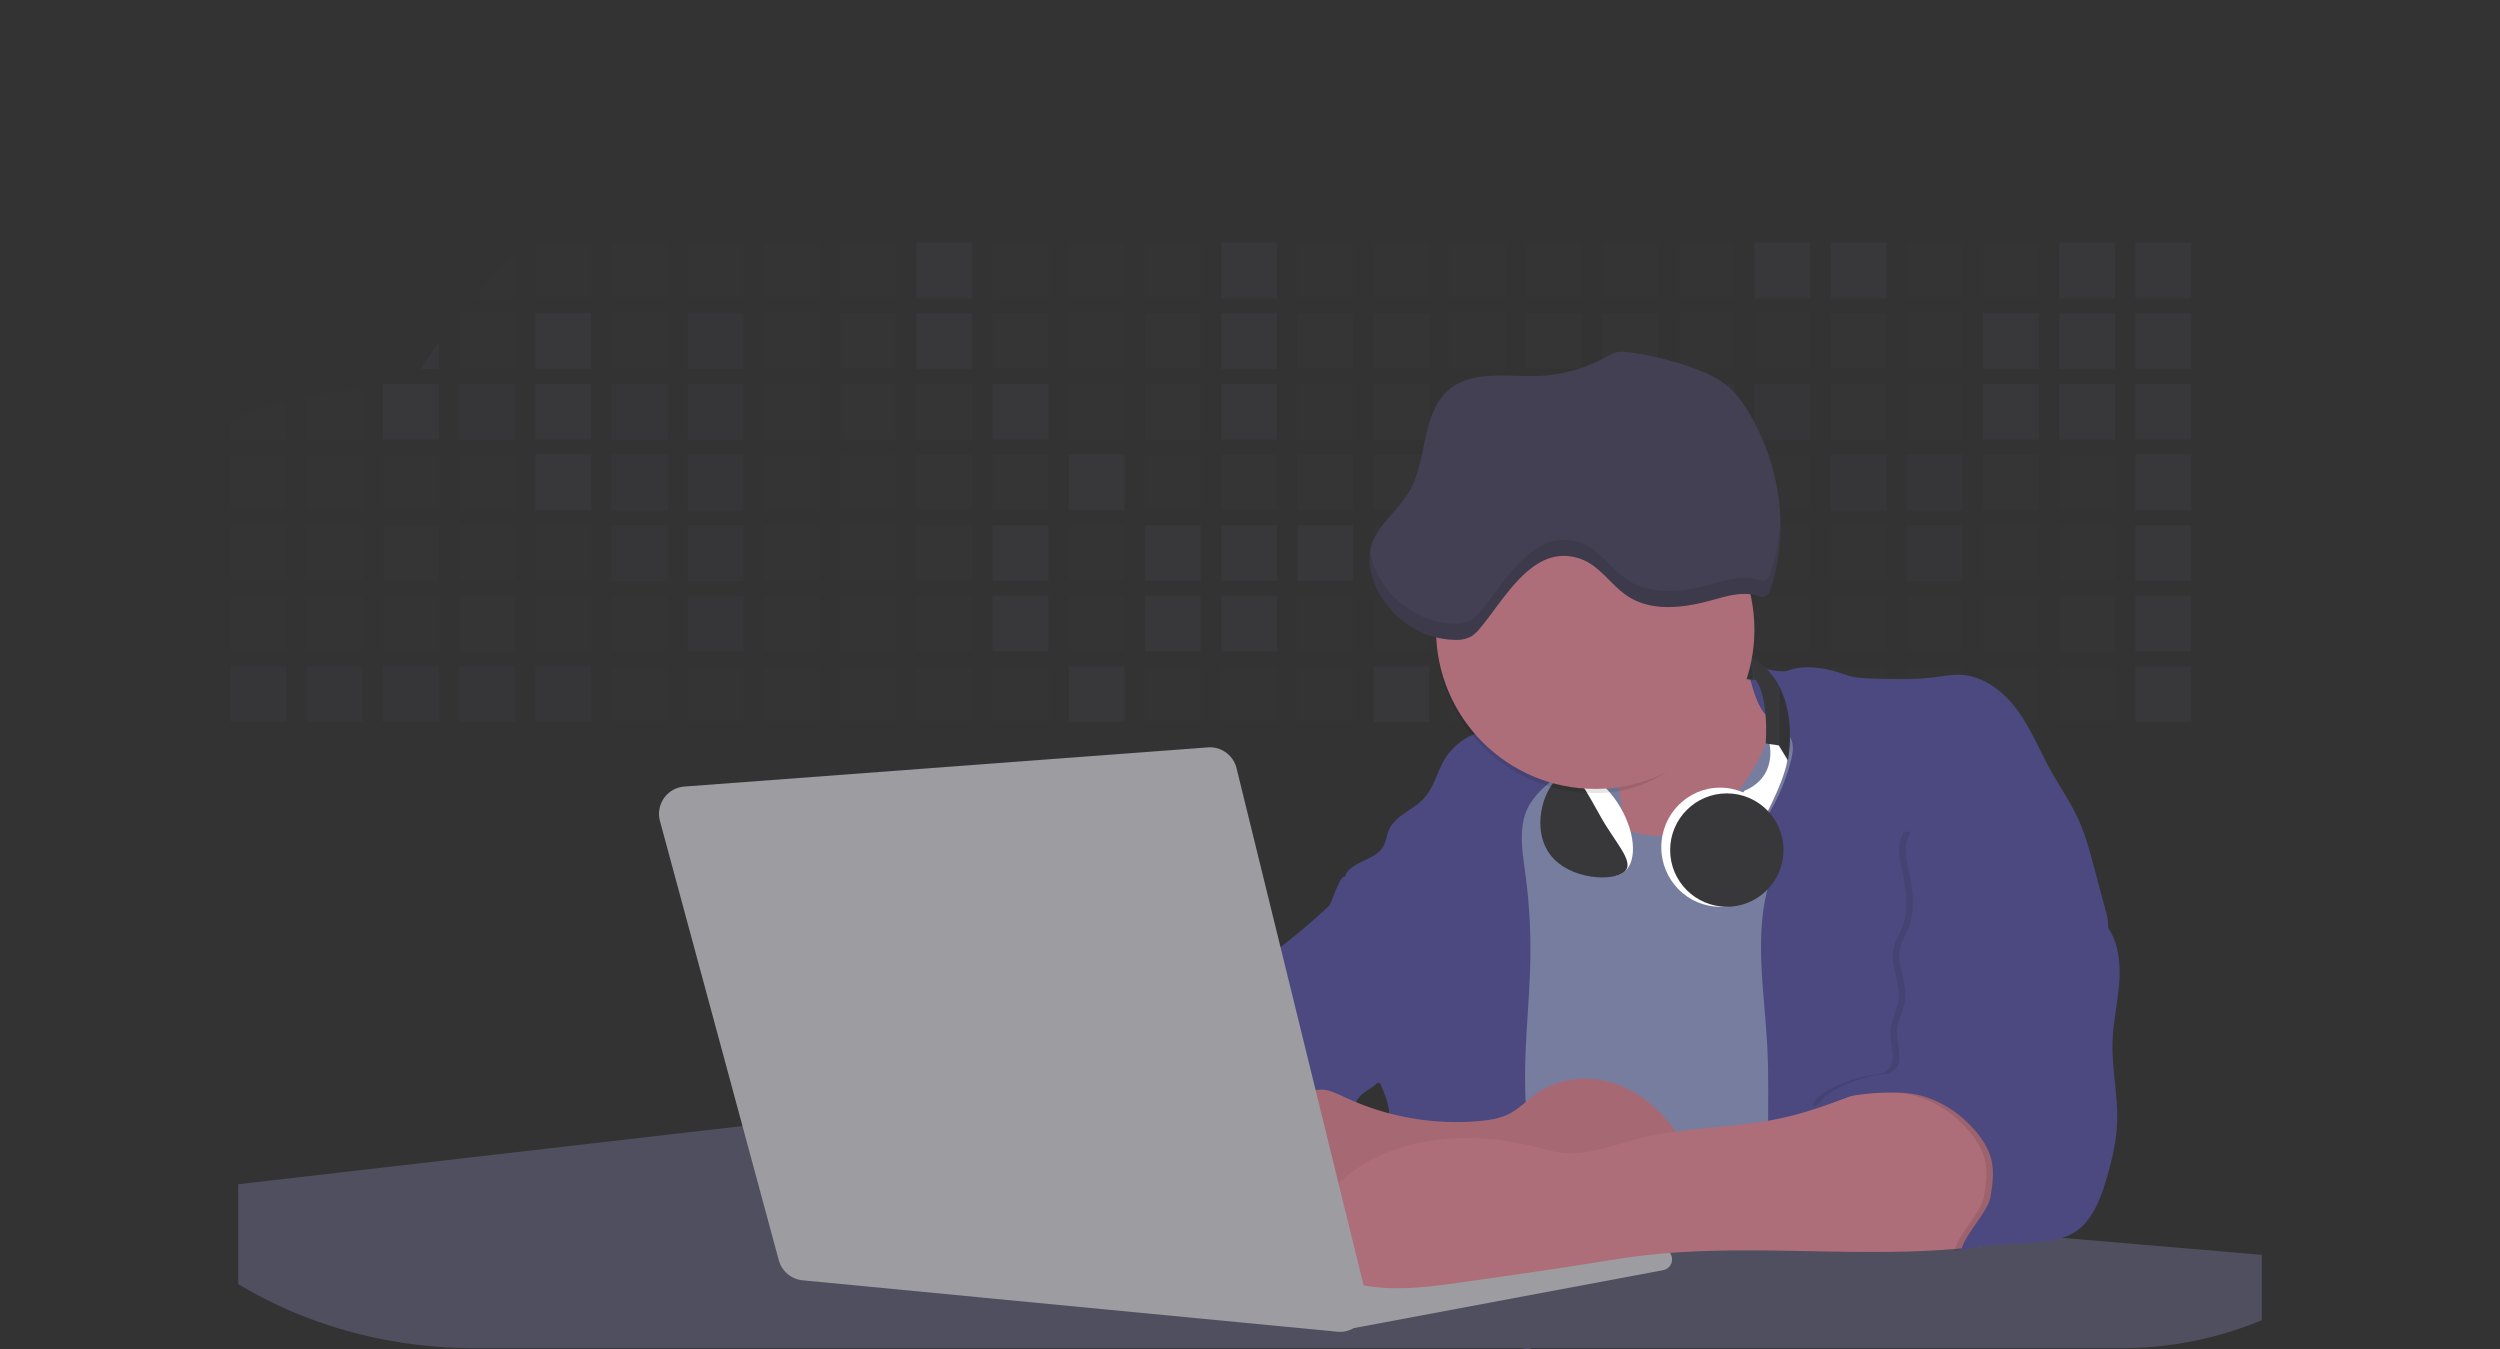 <svg id="aa7bae02-e79e-4d6b-a496-aba15f39787c" data-name="Layer 1" xmlns="http://www.w3.org/2000/svg" width="1144" height="617.32" viewBox="0 0 1144 617.32"><rect x="0" y="0" width="1144" height="617.32" fill="#333333" stroke="none"/><title>developer activity</title><path d="M1172,537.57a181.92,181.92,0,0,1-6.85,49.6,180.06,180.06,0,0,1-19.27,44.28c0,50.1-33.82,93.4-82.91,114a167.3,167.3,0,0,1-64.73,12.8H245.17c-40.25,0-77.55-10.86-108.14-29.36A185.76,185.76,0,0,1,112.2,711c-34-29.22-55.08-69.6-55.08-114.2A180.5,180.5,0,0,1,28,498.08c0-73.36,43.39-136.44,105.55-164.29a174.52,174.52,0,0,1,25.51-9.12q4.63-1.26,9.36-2.26a175.39,175.39,0,0,1,25.51-3.5q4.65-.29,9.35-.33H205c3.46,0,6.89.12,10.3.32l1.12-1.9q2.06-3.44,4.22-6.81,3.9-6.14,8.18-12.1,4.48-6.29,9.35-12.38l.83-1q2.76-3.44,5.64-6.8,9-10.49,19-20.35c72.11-70.68,185.08-116.18,312.08-116.18,98.82,0,189.15,27.55,258.34,73.07A174.18,174.18,0,0,1,920,191.86c97.74,0,177,80.37,177,179.51a184.9,184.9,0,0,1-1,18.78A180,180,0,0,1,1172,537.57Z" transform="translate(-28 -141.34)" fill="#38383B" opacity="0.1"/><path d="M263.66,257.52v20.35h-19Q253.59,267.39,263.66,257.52Z" transform="translate(-28 -141.34)" fill="#38383B" opacity="0.2"/><rect x="245.02" y="111.02" width="25.51" height="25.51" fill="#38383B" opacity="0.2"/><rect x="279.88" y="111.02" width="25.51" height="25.51" fill="#38383B" opacity="0.2"/><rect x="314.75" y="111.02" width="25.51" height="25.51" fill="#38383B" opacity="0.2"/><rect x="349.61" y="111.02" width="25.51" height="25.51" fill="#38383B" opacity="0.2"/><rect x="384.48" y="111.02" width="25.51" height="25.51" fill="#38383B" opacity="0.2"/><rect x="419.35" y="111.02" width="25.51" height="25.51" fill="#38383B"/><rect x="454.21" y="111.02" width="25.51" height="25.51" fill="#38383B" opacity="0.2"/><rect x="489.08" y="111.02" width="25.51" height="25.51" fill="#38383B" opacity="0.2"/><rect x="523.94" y="111.02" width="25.51" height="25.51" fill="#38383B" opacity="0.2"/><rect x="558.81" y="111.02" width="25.51" height="25.51" fill="#38383B"/><rect x="593.68" y="111.02" width="25.51" height="25.51" fill="#38383B" opacity="0.2"/><rect x="628.54" y="111.02" width="25.51" height="25.51" fill="#38383B" opacity="0.2"/><rect x="663.41" y="111.02" width="25.51" height="25.51" fill="#38383B" opacity="0.2"/><rect x="698.28" y="111.02" width="25.51" height="25.51" fill="#38383B" opacity="0.2"/><rect x="733.14" y="111.02" width="25.51" height="25.51" fill="#38383B" opacity="0.2"/><rect x="768.01" y="111.02" width="25.51" height="25.51" fill="#38383B" opacity="0.2"/><rect x="802.87" y="111.02" width="25.51" height="25.51" fill="#38383B"/><rect x="837.74" y="111.02" width="25.51" height="25.51" fill="#38383B"/><rect x="872.61" y="111.02" width="25.51" height="25.51" fill="#38383B" opacity="0.2"/><rect x="907.47" y="111.02" width="25.51" height="25.51" fill="#38383B" opacity="0.2"/><rect x="942.34" y="111.02" width="25.51" height="25.51" fill="#38383B"/><rect x="977.2" y="111.02" width="25.51" height="25.51" fill="#38383B"/><path d="M228.8,298.08v12.1h-8.18Q224.52,304,228.8,298.08Z" transform="translate(-28 -141.34)" fill="#38383B"/><rect x="210.15" y="143.33" width="25.51" height="25.51" fill="#38383B" opacity="0.2"/><rect x="245.02" y="143.33" width="25.51" height="25.51" fill="#38383B"/><rect x="279.88" y="143.33" width="25.51" height="25.51" fill="#38383B" opacity="0.2"/><rect x="314.75" y="143.33" width="25.51" height="25.51" fill="#38383B" opacity="0.7"/><rect x="349.61" y="143.33" width="25.51" height="25.51" fill="#38383B" opacity="0.2"/><rect x="384.48" y="143.33" width="25.51" height="25.51" fill="#38383B" opacity="0.4"/><rect x="419.35" y="143.33" width="25.51" height="25.51" fill="#38383B"/><rect x="454.21" y="143.33" width="25.51" height="25.51" fill="#38383B" opacity="0.4"/><rect x="489.08" y="143.33" width="25.51" height="25.51" fill="#38383B" opacity="0.2"/><rect x="523.94" y="143.33" width="25.51" height="25.51" fill="#38383B" opacity="0.4"/><rect x="558.81" y="143.33" width="25.51" height="25.51" fill="#38383B"/><rect x="593.68" y="143.33" width="25.51" height="25.51" fill="#38383B" opacity="0.4"/><rect x="628.54" y="143.33" width="25.51" height="25.51" fill="#38383B" opacity="0.4"/><rect x="663.41" y="143.33" width="25.51" height="25.51" fill="#38383B" opacity="0.2"/><rect x="698.28" y="143.33" width="25.51" height="25.51" fill="#38383B" opacity="0.4"/><rect x="733.14" y="143.33" width="25.51" height="25.51" fill="#38383B" opacity="0.4"/><rect x="768.01" y="143.33" width="25.51" height="25.51" fill="#38383B" opacity="0.2"/><rect x="802.87" y="143.33" width="25.51" height="25.51" fill="#38383B" opacity="0.2"/><rect x="837.74" y="143.33" width="25.51" height="25.51" fill="#38383B" opacity="0.4"/><rect x="872.61" y="143.33" width="25.51" height="25.51" fill="#38383B" opacity="0.2"/><rect x="907.47" y="143.33" width="25.51" height="25.51" fill="#38383B"/><rect x="942.34" y="143.33" width="25.51" height="25.51" fill="#38383B"/><rect x="977.2" y="143.33" width="25.51" height="25.51" fill="#38383B"/><path d="M159.06,324.67V342.5H133.55v-8.71A174.52,174.52,0,0,1,159.06,324.67Z" transform="translate(-28 -141.34)" fill="#38383B" opacity="0.2"/><polygon points="165.93 177.57 165.93 201.16 140.42 201.16 140.42 181.07 165.93 177.57" fill="#38383B" opacity="0.2"/><rect x="175.28" y="175.65" width="25.51" height="25.51" fill="#38383B"/><rect x="210.15" y="175.65" width="25.51" height="25.51" fill="#38383B" opacity="0.7"/><rect x="245.02" y="175.65" width="25.51" height="25.51" fill="#38383B"/><rect x="279.88" y="175.65" width="25.51" height="25.51" fill="#38383B" opacity="0.7"/><rect x="314.75" y="175.65" width="25.51" height="25.51" fill="#38383B" opacity="0.7"/><rect x="349.61" y="175.65" width="25.51" height="25.51" fill="#38383B" opacity="0.2"/><rect x="384.48" y="175.65" width="25.51" height="25.51" fill="#38383B" opacity="0.4"/><rect x="419.35" y="175.65" width="25.51" height="25.51" fill="#38383B" opacity="0.4"/><rect x="454.21" y="175.65" width="25.51" height="25.51" fill="#38383B"/><rect x="489.08" y="175.65" width="25.51" height="25.51" fill="#38383B" opacity="0.2"/><rect x="523.94" y="175.65" width="25.51" height="25.51" fill="#38383B" opacity="0.4"/><rect x="558.81" y="175.65" width="25.51" height="25.51" fill="#38383B"/><rect x="593.68" y="175.65" width="25.51" height="25.51" fill="#38383B" opacity="0.2"/><rect x="628.54" y="175.65" width="25.51" height="25.51" fill="#38383B" opacity="0.4"/><rect x="663.41" y="175.65" width="25.51" height="25.51" fill="#38383B" opacity="0.2"/><rect x="698.28" y="175.65" width="25.51" height="25.51" fill="#38383B"/><rect x="733.14" y="175.65" width="25.51" height="25.51" fill="#38383B" opacity="0.2"/><rect x="768.01" y="175.65" width="25.51" height="25.51" fill="#38383B" opacity="0.7"/><rect x="802.87" y="175.65" width="25.51" height="25.51" fill="#38383B" opacity="0.7"/><rect x="837.74" y="175.65" width="25.51" height="25.51" fill="#38383B" opacity="0.4"/><rect x="872.61" y="175.65" width="25.51" height="25.51" fill="#38383B" opacity="0.2"/><rect x="907.47" y="175.65" width="25.51" height="25.51" fill="#38383B"/><rect x="942.34" y="175.65" width="25.51" height="25.51" fill="#38383B"/><rect x="977.2" y="175.65" width="25.51" height="25.51" fill="#38383B"/><rect x="105.55" y="207.96" width="25.51" height="25.51" fill="#38383B" opacity="0.2"/><rect x="140.42" y="207.96" width="25.51" height="25.51" fill="#38383B" opacity="0.2"/><rect x="175.28" y="207.96" width="25.51" height="25.51" fill="#38383B" opacity="0.2"/><rect x="210.15" y="207.96" width="25.51" height="25.51" fill="#38383B" opacity="0.2"/><rect x="245.02" y="207.96" width="25.51" height="25.51" fill="#38383B"/><rect x="279.88" y="207.96" width="25.51" height="25.51" fill="#38383B" opacity="0.7"/><rect x="314.75" y="207.96" width="25.51" height="25.51" fill="#38383B" opacity="0.7"/><rect x="349.61" y="207.96" width="25.51" height="25.51" fill="#38383B" opacity="0.2"/><rect x="384.48" y="207.96" width="25.51" height="25.51" fill="#38383B" opacity="0.2"/><rect x="419.35" y="207.96" width="25.51" height="25.51" fill="#38383B" opacity="0.4"/><rect x="454.21" y="207.96" width="25.51" height="25.51" fill="#38383B" opacity="0.4"/><rect x="489.08" y="207.96" width="25.51" height="25.51" fill="#38383B"/><rect x="523.94" y="207.96" width="25.51" height="25.51" fill="#38383B" opacity="0.2"/><rect x="558.81" y="207.96" width="25.51" height="25.51" fill="#38383B" opacity="0.4"/><rect x="593.68" y="207.96" width="25.51" height="25.51" fill="#38383B" opacity="0.4"/><rect x="628.54" y="207.96" width="25.51" height="25.51" fill="#38383B" opacity="0.4"/><rect x="663.41" y="207.96" width="25.51" height="25.51" fill="#38383B" opacity="0.4"/><rect x="698.28" y="207.96" width="25.51" height="25.51" fill="#38383B" opacity="0.2"/><rect x="733.14" y="207.96" width="25.51" height="25.51" fill="#38383B" opacity="0.2"/><rect x="768.01" y="207.96" width="25.51" height="25.51" fill="#38383B" opacity="0.2"/><rect x="802.87" y="207.96" width="25.51" height="25.51" fill="#38383B" opacity="0.2"/><rect x="837.74" y="207.96" width="25.51" height="25.51" fill="#38383B" opacity="0.7"/><rect x="872.61" y="207.96" width="25.51" height="25.51" fill="#38383B" opacity="0.7"/><rect x="907.47" y="207.96" width="25.51" height="25.51" fill="#38383B" opacity="0.4"/><rect x="942.34" y="207.96" width="25.51" height="25.51" fill="#38383B" opacity="0.2"/><rect x="977.2" y="207.96" width="25.51" height="25.51" fill="#38383B"/><rect x="105.55" y="240.28" width="25.51" height="25.51" fill="#38383B" opacity="0.2"/><rect x="140.42" y="240.28" width="25.51" height="25.51" fill="#38383B" opacity="0.2"/><rect x="175.28" y="240.28" width="25.51" height="25.51" fill="#38383B" opacity="0.4"/><rect x="210.15" y="240.28" width="25.51" height="25.51" fill="#38383B" opacity="0.2"/><rect x="245.02" y="240.28" width="25.51" height="25.51" fill="#38383B" opacity="0.2"/><rect x="279.88" y="240.28" width="25.51" height="25.51" fill="#38383B" opacity="0.7"/><rect x="314.75" y="240.28" width="25.51" height="25.51" fill="#38383B" opacity="0.7"/><rect x="349.61" y="240.28" width="25.51" height="25.51" fill="#38383B" opacity="0.2"/><rect x="384.48" y="240.28" width="25.51" height="25.51" fill="#38383B" opacity="0.2"/><rect x="419.35" y="240.28" width="25.51" height="25.51" fill="#38383B" opacity="0.4"/><rect x="454.21" y="240.28" width="25.51" height="25.51" fill="#38383B"/><rect x="489.08" y="240.28" width="25.51" height="25.51" fill="#38383B" opacity="0.2"/><rect x="523.94" y="240.28" width="25.51" height="25.51" fill="#38383B"/><rect x="558.81" y="240.28" width="25.51" height="25.51" fill="#38383B"/><rect x="593.68" y="240.28" width="25.51" height="25.51" fill="#38383B"/><rect x="628.54" y="240.28" width="25.51" height="25.51" fill="#38383B" opacity="0.2"/><rect x="663.41" y="240.28" width="25.51" height="25.51" fill="#38383B"/><rect x="698.28" y="240.28" width="25.51" height="25.51" fill="#38383B" opacity="0.2"/><rect x="733.14" y="240.28" width="25.51" height="25.51" fill="#38383B" opacity="0.2"/><rect x="768.01" y="240.28" width="25.51" height="25.51" fill="#38383B" opacity="0.2"/><rect x="802.87" y="240.28" width="25.51" height="25.51" fill="#38383B" opacity="0.2"/><rect x="837.74" y="240.28" width="25.51" height="25.51" fill="#38383B" opacity="0.2"/><rect x="872.61" y="240.28" width="25.51" height="25.51" fill="#38383B" opacity="0.7"/><rect x="907.47" y="240.28" width="25.51" height="25.51" fill="#38383B" opacity="0.2"/><rect x="942.34" y="240.28" width="25.51" height="25.51" fill="#38383B" opacity="0.2"/><rect x="977.2" y="240.28" width="25.51" height="25.51" fill="#38383B"/><rect x="105.55" y="272.59" width="25.51" height="25.51" fill="#38383B" opacity="0.2"/><rect x="140.42" y="272.59" width="25.51" height="25.51" fill="#38383B" opacity="0.2"/><rect x="175.28" y="272.59" width="25.51" height="25.51" fill="#38383B" opacity="0.2"/><rect x="210.15" y="272.59" width="25.51" height="25.51" fill="#38383B" opacity="0.4"/><rect x="245.02" y="272.59" width="25.51" height="25.51" fill="#38383B" opacity="0.2"/><rect x="279.88" y="272.59" width="25.51" height="25.51" fill="#38383B" opacity="0.2"/><rect x="314.75" y="272.59" width="25.51" height="25.51" fill="#38383B" opacity="0.7"/><rect x="349.61" y="272.59" width="25.51" height="25.51" fill="#38383B" opacity="0.2"/><rect x="384.48" y="272.59" width="25.51" height="25.51" fill="#38383B" opacity="0.2"/><rect x="419.35" y="272.59" width="25.51" height="25.51" fill="#38383B" opacity="0.2"/><rect x="454.21" y="272.59" width="25.51" height="25.51" fill="#38383B"/><rect x="489.08" y="272.59" width="25.51" height="25.51" fill="#38383B" opacity="0.2"/><rect x="523.94" y="272.59" width="25.51" height="25.51" fill="#38383B"/><rect x="558.81" y="272.59" width="25.51" height="25.51" fill="#38383B"/><rect x="593.68" y="272.59" width="25.51" height="25.51" fill="#38383B" opacity="0.2"/><rect x="628.54" y="272.59" width="25.51" height="25.51" fill="#38383B" opacity="0.2"/><rect x="663.41" y="272.59" width="25.51" height="25.51" fill="#38383B" opacity="0.2"/><rect x="698.28" y="272.59" width="25.51" height="25.51" fill="#38383B" opacity="0.2"/><rect x="733.14" y="272.59" width="25.51" height="25.51" fill="#38383B" opacity="0.2"/><rect x="768.01" y="272.59" width="25.51" height="25.51" fill="#38383B" opacity="0.2"/><rect x="802.87" y="272.59" width="25.51" height="25.51" fill="#38383B" opacity="0.2"/><rect x="837.74" y="272.59" width="25.51" height="25.51" fill="#38383B" opacity="0.2"/><rect x="872.61" y="272.59" width="25.51" height="25.51" fill="#38383B" opacity="0.2"/><rect x="907.47" y="272.59" width="25.51" height="25.51" fill="#38383B" opacity="0.2"/><rect x="942.34" y="272.59" width="25.51" height="25.51" fill="#38383B" opacity="0.4"/><rect x="977.2" y="272.59" width="25.51" height="25.51" fill="#38383B"/><rect x="105.55" y="304.91" width="25.51" height="25.51" fill="#38383B" opacity="0.7"/><rect x="140.42" y="304.91" width="25.51" height="25.51" fill="#38383B" opacity="0.7"/><rect x="175.28" y="304.91" width="25.51" height="25.51" fill="#38383B" opacity="0.7"/><rect x="210.15" y="304.91" width="25.51" height="25.51" fill="#38383B" opacity="0.7"/><rect x="245.02" y="304.91" width="25.51" height="25.51" fill="#38383B" opacity="0.7"/><rect x="279.88" y="304.91" width="25.51" height="25.51" fill="#38383B" opacity="0.2"/><rect x="314.75" y="304.91" width="25.51" height="25.51" fill="#38383B" opacity="0.2"/><rect x="349.61" y="304.91" width="25.51" height="25.51" fill="#38383B" opacity="0.2"/><rect x="384.48" y="304.91" width="25.51" height="25.51" fill="#38383B" opacity="0.2"/><rect x="419.35" y="304.91" width="25.51" height="25.51" fill="#38383B" opacity="0.2"/><rect x="454.21" y="304.91" width="25.51" height="25.51" fill="#38383B" opacity="0.2"/><rect x="489.08" y="304.91" width="25.51" height="25.51" fill="#38383B"/><rect x="523.94" y="304.91" width="25.51" height="25.51" fill="#38383B" opacity="0.2"/><rect x="558.81" y="304.91" width="25.51" height="25.51" fill="#38383B" opacity="0.2"/><rect x="593.68" y="304.91" width="25.51" height="25.51" fill="#38383B" opacity="0.2"/><rect x="628.54" y="304.91" width="25.51" height="25.51" fill="#38383B"/><rect x="663.41" y="304.91" width="25.51" height="25.51" fill="#38383B" opacity="0.2"/><rect x="698.28" y="304.91" width="25.51" height="25.51" fill="#38383B" opacity="0.2"/><rect x="733.14" y="304.91" width="25.51" height="25.51" fill="#38383B" opacity="0.2"/><rect x="768.01" y="304.91" width="25.51" height="25.51" fill="#38383B" opacity="0.2"/><rect x="802.87" y="304.91" width="25.51" height="25.51" fill="#38383B" opacity="0.2"/><rect x="837.74" y="304.91" width="25.51" height="25.51" fill="#38383B" opacity="0.2"/><rect x="872.61" y="304.91" width="25.51" height="25.51" fill="#38383B" opacity="0.2"/><rect x="907.47" y="304.91" width="25.51" height="25.51" fill="#38383B" opacity="0.2"/><rect x="942.34" y="304.91" width="25.51" height="25.51" fill="#38383B" opacity="0.2"/><rect x="977.2" y="304.91" width="25.51" height="25.51" fill="#38383B"/><circle cx="734.52" cy="363.89" r="34.87" fill="#767d9f"/><path d="M760.71,460.87q5.22,22.78,8.86,45.9c.73,4.58,1.38,9.41-.28,13.74-1.39,3.61-4.22,6.43-6.44,9.59s-3.9,7.21-2.55,10.83,5.29,5.6,9.05,6.62c10.76,2.9,22.23.79,32.94-2.35a53.29,53.29,0,0,0,13.81-5.72c4.54-2.88,8.26-6.88,11.68-11,15.61-18.93,25.83-41.65,35.45-64.23a39.12,39.12,0,0,1-33.11-13.34c-3.94-4.63-6.83-11.08-4.61-16.74-6.51,3.57-14.24,3.81-21.25,6.25a75.49,75.49,0,0,0-12.5,6.15q-7.18,4.15-14.28,8.46C772.07,458.29,767,461.19,760.71,460.87Z" transform="translate(-28 -141.34)" fill="#ae6e79"/><path d="M833.64,487.05c-6.11,11.89-14.06,23.32-25.41,30.4s-26.63,9-38,2c-5.6-3.42-9.84-8.62-14.73-13s-11-8.13-17.57-7.56c-7.24.63-12.91,6.28-17.76,11.69-7.36,8.22-14.47,16.79-19.68,26.52-10,18.7-12.37,40.56-11.93,61.76s3.51,42.29,3.58,63.49c.1,26.08-4.32,51.95-8.79,77.64,41.1-5.06,82.25,6,123.44,10.19,26.36,2.71,52.92,2.65,79.42,2.58,4.66,0,9.62-.12,13.5-2.7a18.2,18.2,0,0,0,5.59-6.64c3.66-6.75,5.13-14.45,6.15-22.06,2.59-19.22,2.67-38.68,2.74-58.08.18-47,.35-94.17-5.62-140.8-1.47-11.47-3.35-23-7.75-33.73s-11.58-20.6-21.62-26.35c-6.45-3.7-21.4-10.14-29-6.41C841.67,460.15,837.73,479.09,833.64,487.05Z" transform="translate(-28 -141.34)" fill="#767d9f"/><path d="M836.68,619.77c-1.55-29-7.86-59.95,5.57-85.69,3.3-6.32-8.54-14.21-4.88-20.33a92.08,92.08,0,0,0,10.06-23.93c.76-2.89,1.37-5.95.65-8.85-1.33-5.29-6.56-8.44-11-11.66-4.9-3.56-7.42-14.41-9-20.28s12.57,1.2,18.26-.89c7.9-2.89,17.94-1.07,25.82,1.86,4.4,1.62,9.18,1.76,13.87,1.88,9.11.24,18.25.47,27.29-.65,4.06-.51,8.13-1.28,12.21-1.05,10.41.59,19.46,7.71,25.62,16.13s10.08,18.23,15.13,27.35c4.21,7.6,9.23,14.78,12.82,22.69,3.18,7,5.19,14.52,7.18,22l5.13,19.19a25.58,25.58,0,0,1,1.26,8.51c-.26,3.07-1.62,5.93-3,8.66A164.12,164.12,0,0,1,971,603.2c-10.79,13.23-23.89,25.16-30.3,41-2.5,6.17-3.89,12.73-5.16,19.27a707.94,707.94,0,0,0-10.9,79.15,174.2,174.2,0,0,0-36.52-12.21,177.61,177.61,0,0,0-19-3c-5.59-.58-12.8.52-18.12-1-8.9-2.53-9.88-17.58-11.23-25.46-2.16-12.55-2.59-25.32-2.67-38C837,648.53,837.45,634.14,836.68,619.77Z" transform="translate(-28 -141.34)" fill="#4c4981"/><path d="M641.23,565.54c4.21,24,8.85,48.07,18,70.62-.23.22-.46.42-.69.62-.81.69-1.65,1.34-2.53,2-2.05,1.44-4.3,2.66-6,4.54a8,8,0,0,0-1.5,2.45,5.48,5.48,0,0,0,0,4.47c-4.77,2.11-10.31,1.46-15.66,1.26-4.61-.17-9.08,0-12.78,2.53-5.14,3.54-6.69,10.34-7.52,16.52q-.46,3.38-.79,6.77-.32,3.15-.52,6.32a188.61,188.61,0,0,0-.19,21q.08,1.92.21,3.84c-16.34-.39-31.23-8.91-45.32-17.19-3.22-1.89-6.54-3.88-8.63-7A15.8,15.8,0,0,1,555,674c0-.51.09-1,.16-1.52a41.58,41.58,0,0,1,2.29-8.68,107.2,107.2,0,0,1,19.19-32.65c3.58-4.18,7.61-8.27,9.28-13.52.73-2.29,1-4.72,1.74-7,3.32-9.88,15.3-14.55,19.4-24.14,1-2.29,1.46-4.8,2.7-7a17.63,17.63,0,0,1,4.25-4.75c.73-.61,1.49-1.2,2.24-1.79q10.54-8.26,20.31-17.45,1.82-1.71,3.6-3.46A59.48,59.48,0,0,0,641.23,565.54Z" transform="translate(-28 -141.34)" fill="#4c4981"/><path d="M742,494.56c-1.44,1.52-3,2.95-4.53,4.37l-.41.37-1.62,1.5a39,39,0,0,0-7.55,8.79l-.17.28c-5.1,9.13-3.21,20.37-1.79,30.74a261.55,261.55,0,0,1,2.37,39c-.26,18-2.38,35.88-2.42,53.86,0,4.08.09,8.15.27,12.23.29,6.63.79,13.25,1.39,19.87.65,7.26,1.43,14.51,2.16,21.76.58,5.61,1.13,11.21,1.59,16.81.23,2.9.45,5.79.63,8.69.21,3.4.38,6.81.48,10.21h0c.07,2.16.11,4.31.11,6.47,0,1.23,0,2.45,0,3.67q0,3.51-.19,7-.2,4.49-.61,9c-.31,3.27-.86,6.84-3.16,9.14-.14.14-.29.27-.44.4l-3.24-.4a332.72,332.72,0,0,0-67.3-1.2c.49-3.38.94-6.75,1.38-10.14.2-1.6.4-3.21.59-4.82q.33-2.76.63-5.52c.23-2,.44-4,.64-6q.78-7.73,1.37-15.47.87-11.29,1.32-22.62.22-5.41.34-10.83.17-6.72.16-13.45,0-6.54-.11-13.1c0-1.44-.06-2.88-.18-4.31a27.35,27.35,0,0,0-.53-3.83,49.87,49.87,0,0,0-3-8.48c-.22-.52-.43-1-.64-1.55-.12-.27-.23-.55-.34-.82,5.76-5.13,9.86-12,13.8-18.76,6.39-10.89,12.93-22.26,14-34.84s-5.18-26.71-17.2-30.55c-3.27-1-6.73-1.28-10.1-1.87-3.18-.56-9.81-1.83-13.49-4.11q-3,3.08-6,6.05a22.15,22.15,0,0,1,2.17-8.71l1.42.07a2.71,2.71,0,0,1-.16-1c0-1.07.74-2.28,2.32-3.62,4.71-4,12.12-4.89,15.09-10.3,1.24-2.25,1.45-4.93,2.45-7.29,2.87-6.73,11.11-9.21,16.07-14.59s6.2-13,10.21-19a28.62,28.62,0,0,1,12-10c.4-.19.81-.38,1.22-.55,8.3-3.55,18.16-4.36,26.76-4.34,3.34,0,12,.1,16.24,1.79a5.32,5.32,0,0,1,1.85,1.13C752.37,480.61,745.34,491,742,494.56Z" transform="translate(-28 -141.34)" fill="#4c4981"/><path d="M642.72,542.69a60.88,60.88,0,0,1,46.74,4.87c7.2,4,13.66,9.58,17.62,16.78,5.95,10.8,5.69,23.82,5.27,36.15-.21,6.17-.48,12.56-3.2,18.1C706,625,700.06,629.4,694,633a42.24,42.24,0,0,1-12.32,5.33c-6.72,1.46-13.7.22-20.47-1-7.36-1.36-15.26-3-20.37-8.48-3-3.18-4.64-7.31-6.26-11.35q-3.49-8.75-7-17.48c-4.05-10.11-5.42-18.52-.07-28.37,2.43-4.49,5.4-8.69,7.8-13.21C636.51,556.14,640.81,543.28,642.72,542.69Z" transform="translate(-28 -141.34)" fill="#4c4981"/><path d="M1063,715.56v29.9a167.3,167.3,0,0,1-64.73,12.8H728.58c-.14.14-.29.27-.44.4l-3.24-.4H245.17c-40.25,0-77.55-10.86-108.14-29.36V683.25l230.72-26.63.18,0L502.29,668l34.77,3,18.06,1.53,37.38,3.17,19.23,1.63,28,2.38,3.94.33,20.18,1.71L691.23,684l38.5,3.26,64.18,5.45,45.15,3.83,74.14,6.29,14.1,1.19,1.52.13,1.32.11,18.62,1.58,20.44,1.74,2.37.2Z" transform="translate(-28 -141.34)" fill="#504f60"/><polygon points="764 573.12 474.86 523.77 463.65 580.46 596.19 596.33 637 601.44 749.26 579.33 764 573.12" fill="#9c9ca1"/><path d="M642.33,739.94l144.86-27.23a5,5,0,0,1,5.94,4.93h0a5,5,0,0,1-4.09,4.93L647.57,749.06Z" transform="translate(-28 -141.34)" fill="#9c9ca1"/><path d="M705.17,654.31c4.51-.42,9.08-1.13,13.14-3.13,5-2.49,8.89-6.78,13.52-9.94,10.18-7,23.8-7.94,35.47-3.92s21.41,12.63,28.23,22.91c4.53,6.85,7.93,15.59,4.73,23.15a30.51,30.51,0,0,1-4.12,6.44l-8.34,10.9a29,29,0,0,1-5.66,6.09c-3.12,2.27-7,3.2-10.82,3.76-10.15,1.48-20.48.64-30.71,1.32-17.57,1.17-34.73,6.83-52.34,6.64-10.12-.11-20.11-2.15-30-4.19l-43.77-9c-7.62-1.56-16.23-3.84-19.82-10.75-1.61-3.11-1.91-6.71-2.1-10.21-.52-9.64,0-20.36,6.68-27.31,6.28-6.52,16.21-8.58,23.71-13.4,9.18-5.91,12.21-4,21.89.44A120,120,0,0,0,705.17,654.31Z" transform="translate(-28 -141.34)" fill="#ae6e79"/><path d="M705.17,654.31c4.51-.42,9.08-1.13,13.14-3.13,5-2.49,8.89-6.78,13.52-9.94,10.18-7,23.8-7.94,35.47-3.92s21.41,12.63,28.23,22.91c4.53,6.85,7.93,15.59,4.73,23.15a30.51,30.51,0,0,1-4.12,6.44l-8.34,10.9a29,29,0,0,1-5.66,6.09c-3.12,2.27-7,3.2-10.82,3.76-10.15,1.48-20.48.64-30.71,1.32-17.57,1.17-34.73,6.83-52.34,6.64-10.12-.11-20.11-2.15-30-4.19l-43.77-9c-7.62-1.56-16.23-3.84-19.82-10.75-1.61-3.11-1.91-6.71-2.1-10.21-.52-9.64,0-20.36,6.68-27.31,6.28-6.52,16.21-8.58,23.71-13.4,9.18-5.91,12.21-4,21.89.44A120,120,0,0,0,705.17,654.31Z" transform="translate(-28 -141.34)" opacity="0.05"/><path d="M880.94,640.6c-12.28,4.75-24.63,9.52-37.49,12.35-21.56,4.75-44.12,4-65.51,9.43-11.3,2.88-22.53,7.52-34.14,6.58-5.19-.42-10.2-2-15.25-3.2-28.37-7-60.62-4.73-83.66,13.27-7.88,6.15-14.33,13.82-20.18,22a14.7,14.7,0,0,0,5.91,21.88A86.62,86.62,0,0,0,659,730.48c13.13,1.16,26.32-.7,39.38-2.56,19.38-2.75,38.77-5.51,58.1-8.6,6.94-1.11,13.88-2.26,20.86-3.14,50.23-6.35,101.37,1.37,151.73-3.93,5.09-.54,10.27-1.24,14.9-3.41,11.72-5.5,17.52-20,15.1-32.74s-11.76-23.33-23-29.83c-9.42-5.47-19.58-7.68-30.07-10C896.26,634,890.32,637,880.94,640.6Z" transform="translate(-28 -141.34)" fill="#ae6e79"/><path d="M988.67,564.44c5.54,7.26,6.72,17,6.12,26.09s-2.76,18.08-3.08,27.21c-.44,12.52,2.58,25,2.07,37.48-.36,8.73-2.43,17.29-4.88,25.67-2.89,9.89-7.07,20.52-16.2,25.27-12.12,6.31-37.54,2.76-50.29,7.7,1.16-7.23,12.28-17.7,13.44-24.93.8-5,1.61-10.14.75-15.15-1.1-6.39-4.85-12.06-9.3-16.78-7.08-7.51-16.32-13.16-26.47-15s-35-.33-43.12,6.08c-1-6.62,17.6-13,24.14-14.43,3.26-.73,7-.32,9.61-2.39,5-3.92,1.37-11.73,1.61-18,.19-5,3.11-9.58,3.7-14.58,1-8-4.22-16.15-2.17-24,.76-2.9,2.45-5.45,3.62-8.21,3.56-8.45,2-18.09.1-27.07-1.18-5.64-2.33-12,.81-16.81,2.91-4.49,11.17,11.5,16.46,10.76,17.47-2.45,33.28-15.4,47.39-4.8,7.19,5.4,8.13,11,11,18.71C976.77,554.6,984,558.36,988.67,564.44Z" transform="translate(-28 -141.34)" opacity="0.1"/><path d="M991.67,564.44c5.54,7.26,6.72,17,6.12,26.09s-2.76,18.08-3.08,27.21c-.44,12.52,2.58,25,2.07,37.48-.36,8.73-2.43,17.29-4.88,25.67-2.89,9.89-7.07,20.52-16.2,25.27-12.12,6.31-37.54,2.76-50.29,7.7,1.16-7.23,12.28-17.7,13.44-24.93.8-5,1.61-10.14.75-15.15-1.1-6.39-4.85-12.06-9.3-16.78-7.08-7.51-16.32-13.16-26.47-15s-35-.33-43.12,6.08c-1-6.62,17.6-13,24.14-14.43,3.26-.73,7-.32,9.61-2.39,5-3.92,1.37-11.73,1.61-18,.19-5,3.11-9.58,3.7-14.58,1-8-4.22-16.15-2.17-24,.76-2.9,2.45-5.45,3.62-8.21,3.56-8.45,2-18.09.1-27.07-1.18-5.64-2.33-12,.81-16.81,2.91-4.49,8.6-6.19,13.89-6.94a68.42,68.42,0,0,1,50,12.9c7.19,5.4,8.13,11,11,18.71C979.77,554.6,987,558.36,991.67,564.44Z" transform="translate(-28 -141.34)" fill="#4c4981"/><path d="M330,517.06,384.37,718a12.55,12.55,0,0,0,10.91,9.21L640,750.72a12.54,12.54,0,0,0,13.38-15.48L593.84,492.86a12.54,12.54,0,0,0-13.12-9.51L341.13,501.27A12.54,12.54,0,0,0,330,517.06Z" transform="translate(-28 -141.34)" fill="#9c9ca1"/><ellipse cx="787.11" cy="387.68" rx="26.9" ry="27.25" fill="#fff"/><path d="M837.2,479.31s5.67,16.86-11.06,23.95L824,507l10.48,10.34S847.4,493.77,846,485.4C846,485.4,844,476.9,837.2,479.31Z" transform="translate(-28 -141.34)" fill="#fff"/><circle cx="790.2" cy="388.99" r="25.94" fill="#38383B"/><path d="M846.13,489.23l-4.12-6.8-6-.85c1.28-22.39-4.53-29.06-4.53-29.06l-1.35-.13-5.88-.57-11.06-11.48v-3.26c15.54,1.85,24.13,9.23,28.77,17.88C850.16,470.14,846.13,489.23,846.13,489.23Z" transform="translate(-28 -141.34)" fill="#38383B"/><path d="M830.18,448.27v4.12l-5.88-.57-11.06-11.48S830.35,444.17,830.18,448.27Z" transform="translate(-28 -141.34)" stroke="#4c4981" stroke-miterlimit="10" opacity="0.1"/><path d="M846.13,489.23l-4.12-6.8V455C850.16,470.14,846.13,489.23,846.13,489.23Z" transform="translate(-28 -141.34)" stroke="#4c4981" stroke-miterlimit="10" opacity="0.1"/><ellipse cx="757.11" cy="518.2" rx="14.43" ry="26.32" transform="translate(-185.67 306.64) rotate(-30)" fill="#fff"/><path d="M761,516c7.27,12.59,16.19,21,9.29,25s-27,2-34.27-10.6-.67-30,6.23-34S753.72,503.38,761,516Z" transform="translate(-28 -141.34)" fill="#38383B"/><path d="M825.73,425.3c0,40.23-27.53,79-67.76,79a72.85,72.85,0,0,1,0-145.7C798.2,358.64,825.73,385.06,825.73,425.3Z" transform="translate(-28 -141.34)" opacity="0.1"/><circle cx="729.97" cy="288.15" r="72.85" fill="#ae6e79"/><path d="M751.57,397.21c8.67,3.19,13.8,12.15,21.58,17.14,11,7,25.32,5.19,37.88,1.73,7-1.91,14.32-4.24,21.21-2.12a6,6,0,0,0,3.23.46c1.5-.43,2.24-2.09,2.73-3.57,8.52-25.4,4.69-54.17-8.17-77.67-3.32-6.06-7.3-11.92-12.78-16.13-4.32-3.31-9.4-5.48-14.52-7.33a145,145,0,0,0-28.88-7.13,17.94,17.94,0,0,0-5.27-.17c-2.41.39-4.57,1.69-6.72,2.85A68.78,68.78,0,0,1,732,313.38c-14,.53-30-2.77-40.79,6.21-13,10.77-9.76,31.78-18.19,46.4-5.58,9.67-16.34,16.69-18.11,27.7a25.57,25.57,0,0,0,.63,10.07c4.12,16.94,20.52,30.06,38,30.37a14.42,14.42,0,0,0,7.76-1.59,17.55,17.55,0,0,0,4.09-3.89C716.84,415.09,729.94,389.25,751.57,397.21Z" transform="translate(-28 -141.34)" fill="#444053"/><path d="M838.2,403.48c-.49,1.48-1.23,3.14-2.73,3.57a6,6,0,0,1-3.23-.46c-6.89-2.12-14.25.21-21.2,2.12-12.57,3.46-26.92,5.31-37.88-1.73-7.79-5-12.91-14-21.59-17.14-21.63-8-34.73,17.88-46.21,31.44a17.55,17.55,0,0,1-4.09,3.89,14.42,14.42,0,0,1-7.76,1.59c-17.42-.31-33.83-13.43-38-30.37-.23-1-.43-2-.58-3,0,.09,0,.17-.05.26a25.57,25.57,0,0,0,.63,10.07c4.12,16.94,20.53,30.06,38,30.37a14.42,14.42,0,0,0,7.76-1.59,17.55,17.55,0,0,0,4.09-3.89c11.48-13.56,24.58-39.4,46.21-31.44,8.68,3.19,13.8,12.15,21.59,17.14,11,7,25.31,5.19,37.88,1.73,7-1.91,14.31-4.24,21.2-2.12a6,6,0,0,0,3.23.46c1.5-.43,2.24-2.09,2.73-3.57a90.29,90.29,0,0,0,4.48-32.26A88.8,88.8,0,0,1,838.2,403.48Z" transform="translate(-28 -141.34)" opacity="0.1"/></svg>